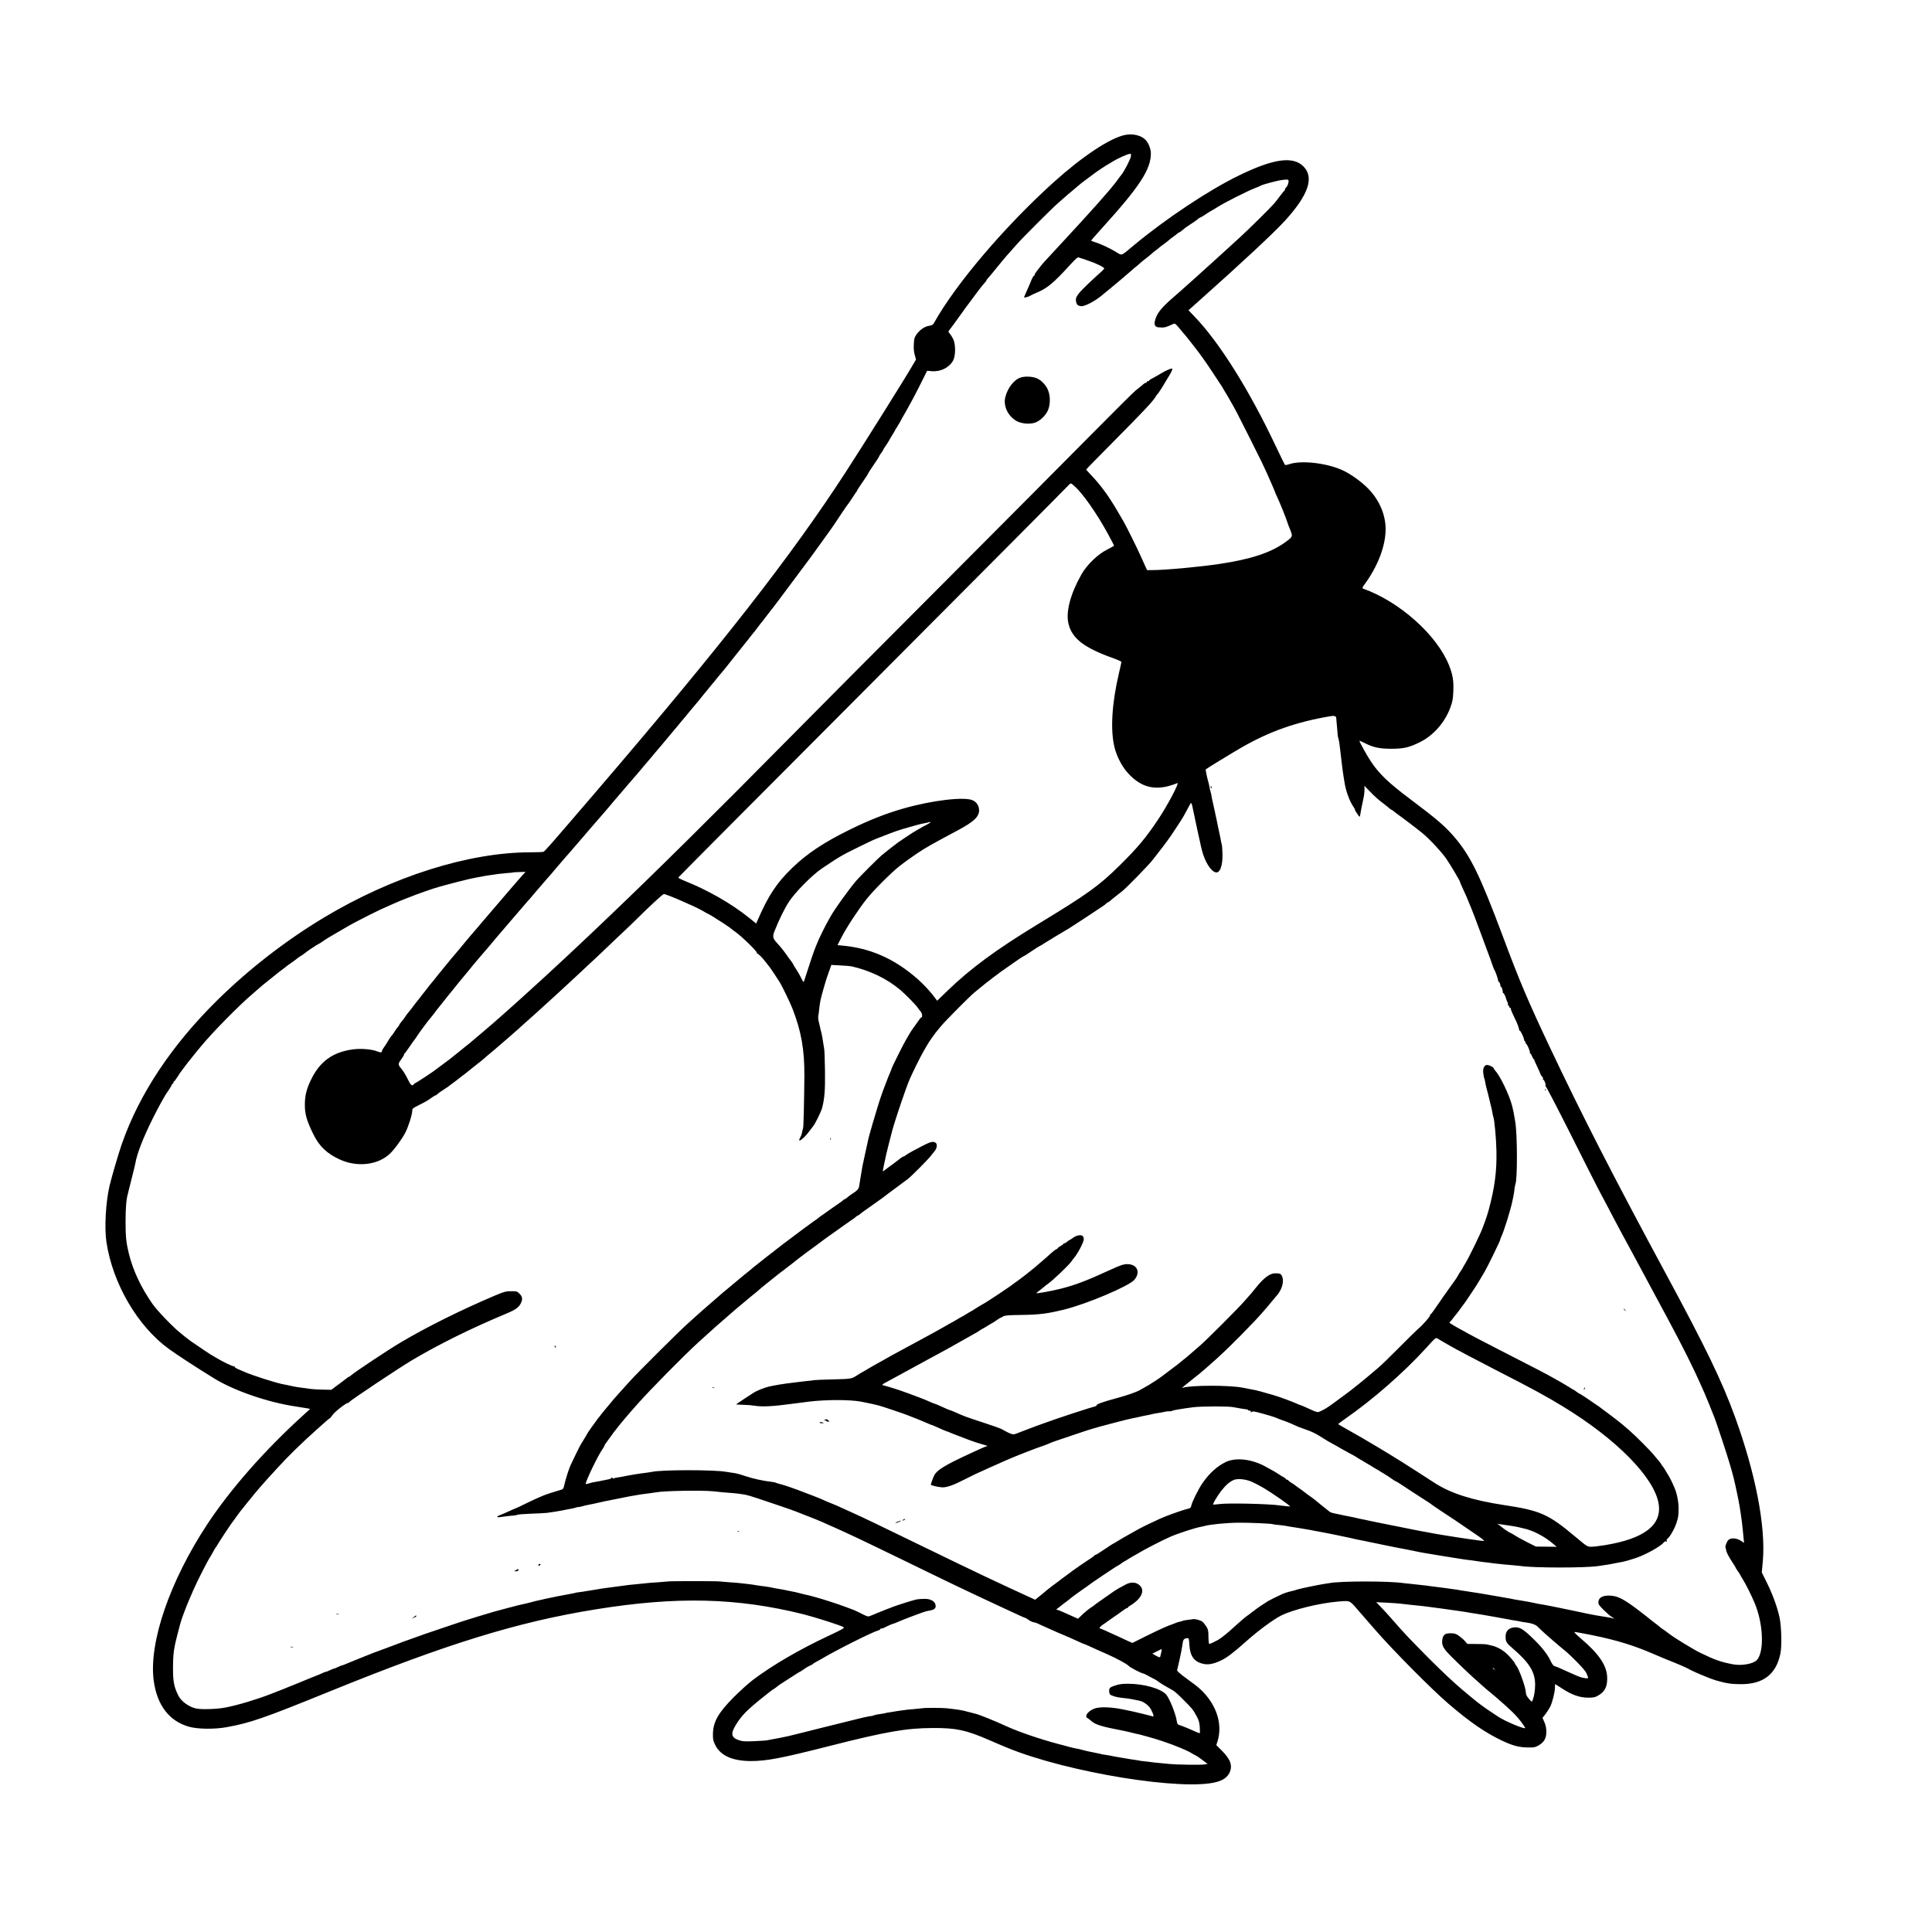 <?xml version="1.0" standalone="no"?>
<!DOCTYPE svg PUBLIC "-//W3C//DTD SVG 20010904//EN"
 "http://www.w3.org/TR/2001/REC-SVG-20010904/DTD/svg10.dtd">
<svg version="1.0" xmlns="http://www.w3.org/2000/svg"
 width="2362pt" height="2362pt" viewBox="0 0 2362 2362"
 preserveAspectRatio="xMidYMid meet">
<g transform="translate(0,2362) scale(0.1,-0.1)"
fill="#000000" stroke="none">
<path d="M13753 21970 c-184 -39 -518 -260 -868 -575 -598 -539 -1202 -1248
-1466 -1723 -13 -23 -25 -30 -59 -35 -54 -7 -115 -49 -155 -106 -26 -37 -30
-53 -33 -121 -3 -51 1 -97 12 -131 l15 -54 -47 -80 c-98 -169 -596 -962 -805
-1285 -672 -1037 -1524 -2127 -3061 -3920 -573 -668 -625 -727 -642 -734 -9
-3 -80 -6 -158 -6 -756 0 -1688 -295 -2526 -798 -468 -282 -910 -624 -1299
-1006 -562 -553 -959 -1151 -1172 -1763 -39 -111 -125 -406 -150 -511 -46
-198 -64 -513 -38 -685 76 -509 380 -1030 764 -1309 113 -81 332 -224 555
-361 244 -150 657 -292 995 -342 61 -9 125 -20 143 -23 l34 -7 -99 -90 c-464
-422 -880 -897 -1159 -1320 -459 -697 -716 -1447 -655 -1910 40 -302 190 -498
434 -566 104 -29 311 -32 457 -5 289 52 457 110 1270 441 1428 580 2288 846
3245 1000 992 160 1726 142 2540 -61 149 -38 465 -139 490 -158 12 -9 -23 -29
-177 -101 -364 -170 -696 -364 -933 -543 -55 -42 -161 -137 -235 -212 -189
-190 -252 -301 -254 -450 -1 -63 3 -84 27 -132 64 -131 210 -197 436 -198 193
0 373 34 966 185 689 175 935 218 1260 219 286 1 403 -24 685 -146 63 -28 167
-72 231 -98 734 -301 2158 -531 2559 -414 75 21 125 58 150 108 42 87 16 164
-90 271 l-70 70 16 50 c52 174 9 366 -119 532 -58 76 -118 130 -238 215 -52
37 -104 78 -117 91 l-22 23 30 130 c16 71 32 155 36 186 7 62 15 74 54 80 25
3 25 2 31 -82 8 -137 58 -206 167 -231 62 -15 128 -3 218 40 75 36 149 92 294
221 157 141 348 282 445 330 148 73 463 150 694 170 145 12 140 14 224 -82 30
-35 135 -155 233 -268 212 -244 691 -727 892 -899 264 -226 450 -354 654 -451
131 -62 211 -83 318 -84 75 -1 90 2 132 26 67 40 93 87 93 168 -1 45 -8 81
-24 116 l-23 52 37 47 c20 27 45 66 56 87 27 53 59 181 59 235 0 23 1 43 3 43
2 0 40 -24 86 -54 116 -76 214 -111 316 -111 69 0 86 4 127 28 83 48 113 116
106 233 -9 141 -105 279 -324 465 -47 40 -82 75 -76 77 6 2 102 -16 214 -38
312 -64 518 -128 768 -237 69 -30 180 -76 247 -102 66 -27 137 -58 157 -69 65
-38 259 -120 346 -146 121 -36 190 -46 305 -46 272 0 428 120 481 371 20 92
14 336 -11 449 -27 123 -83 277 -151 415 l-65 131 13 142 c36 423 -90 1071
-342 1764 -159 435 -354 839 -845 1748 -628 1163 -1031 1949 -1414 2760 -273
578 -371 808 -582 1374 -272 725 -387 962 -574 1186 -122 145 -223 232 -555
481 -264 198 -377 306 -479 458 -52 79 -141 239 -141 255 0 2 30 -11 68 -30
102 -52 178 -68 322 -68 149 0 216 15 346 79 167 82 307 240 375 424 27 73 33
103 37 204 5 129 -8 203 -55 319 -149 368 -604 773 -1046 931 -16 6 -14 13 20
59 161 222 253 466 253 670 0 171 -74 348 -203 484 -86 91 -227 193 -332 239
-198 87 -503 120 -647 69 -23 -8 -45 -11 -49 -7 -4 5 -55 109 -114 233 -324
686 -688 1265 -992 1581 l-73 76 122 109 c538 479 921 837 1056 984 289 317
362 531 227 666 -129 128 -366 95 -790 -112 -365 -177 -891 -527 -1280 -850
-170 -142 -141 -131 -228 -80 -81 48 -188 97 -254 117 -24 7 -43 15 -43 18 0
3 62 74 136 156 456 503 595 715 594 910 0 54 -28 126 -63 163 -52 57 -158 82
-254 62z m73 -262 c-6 -37 -81 -182 -117 -226 -13 -16 -31 -39 -39 -52 -8 -12
-22 -30 -30 -40 -8 -10 -27 -33 -42 -52 -15 -19 -37 -46 -50 -60 -13 -14 -44
-50 -69 -79 -26 -30 -57 -66 -70 -80 -13 -14 -55 -61 -94 -104 -38 -43 -81
-90 -95 -105 -14 -15 -65 -71 -115 -125 -49 -54 -103 -113 -120 -130 -26 -27
-159 -171 -227 -246 -13 -14 -32 -38 -43 -53 -11 -15 -30 -40 -42 -54 -13 -15
-23 -33 -23 -39 0 -7 -4 -13 -8 -13 -5 0 -17 -19 -27 -42 -33 -79 -43 -103
-69 -160 -14 -31 -26 -59 -26 -63 0 -8 52 5 76 20 12 8 50 26 85 40 123 52
200 116 397 332 81 88 97 101 115 94 12 -5 60 -21 107 -36 92 -30 200 -82 200
-97 0 -5 -17 -23 -37 -41 -21 -18 -71 -63 -112 -102 -181 -170 -207 -204 -195
-265 8 -36 20 -47 60 -53 41 -6 163 56 252 129 12 11 36 30 53 44 17 14 39 32
49 40 10 8 37 31 60 50 24 19 53 44 66 55 12 11 44 38 70 60 26 22 58 49 70
60 12 12 41 36 65 55 23 19 49 42 58 50 9 8 33 28 54 43 21 16 48 39 62 51 13
13 36 31 51 42 15 10 37 28 49 39 13 11 33 27 46 35 22 15 73 55 95 75 6 5 22
17 34 25 12 8 31 23 42 33 12 9 24 17 27 17 3 0 20 11 36 25 17 13 35 28 40
33 6 5 36 25 69 46 32 20 67 46 79 56 11 11 25 20 30 20 4 0 29 15 55 32 26
18 62 41 81 51 19 10 52 30 75 45 84 54 363 195 461 233 33 13 65 26 70 30 8
6 77 27 110 35 6 1 30 7 55 14 79 21 153 30 169 21 14 -9 -4 -74 -24 -91 -8
-7 -15 -18 -15 -25 0 -8 -3 -15 -7 -17 -5 -1 -28 -30 -53 -63 -24 -33 -56 -73
-70 -90 -43 -51 -300 -305 -409 -405 -57 -52 -116 -106 -131 -120 -15 -14 -64
-59 -110 -100 -46 -41 -96 -86 -110 -100 -15 -14 -62 -56 -105 -95 -43 -38
-90 -81 -104 -94 -25 -22 -138 -124 -186 -166 -12 -11 -51 -45 -86 -75 -152
-132 -204 -201 -222 -297 -7 -35 11 -62 41 -64 9 0 31 -2 47 -3 30 -2 60 7
125 37 39 18 30 24 120 -84 19 -23 42 -49 50 -59 8 -10 26 -32 40 -50 14 -18
32 -41 40 -51 8 -9 24 -30 35 -45 11 -15 31 -42 45 -59 14 -18 32 -43 40 -55
8 -12 22 -32 31 -44 9 -11 53 -77 99 -146 45 -69 90 -136 99 -150 10 -14 20
-32 24 -40 4 -8 16 -28 27 -45 10 -16 25 -41 33 -55 7 -14 24 -43 37 -65 46
-78 85 -153 229 -440 131 -260 173 -347 232 -480 9 -22 29 -66 43 -98 14 -32
26 -60 26 -62 0 -4 16 -41 65 -150 22 -49 76 -186 92 -235 8 -25 21 -58 28
-75 7 -16 18 -45 24 -64 13 -41 5 -53 -84 -116 -174 -124 -421 -204 -799 -260
-249 -37 -664 -75 -822 -75 l-60 0 -29 63 c-15 34 -39 87 -53 117 -48 108
-172 356 -206 415 -20 33 -54 92 -76 130 -109 187 -208 320 -327 444 -29 30
-53 57 -53 61 0 3 150 157 333 341 378 381 488 498 521 558 5 9 12 18 16 21 8
5 67 96 98 151 11 19 36 61 56 93 20 33 32 64 28 68 -9 9 -68 -16 -137 -57
-52 -31 -95 -55 -122 -69 -13 -6 -23 -14 -23 -18 0 -5 -7 -8 -15 -8 -8 0 -15
-4 -15 -10 0 -5 -5 -10 -10 -10 -6 0 -16 -5 -23 -10 -7 -6 -22 -18 -33 -28
-12 -9 -44 -35 -70 -56 -27 -22 -247 -240 -489 -485 -242 -245 -1095 -1103
-1896 -1906 -801 -803 -1652 -1658 -1890 -1900 -851 -862 -1623 -1626 -2174
-2150 -98 -93 -195 -186 -215 -205 -20 -19 -94 -89 -165 -155 -71 -66 -143
-133 -160 -150 -17 -16 -78 -73 -135 -125 -57 -52 -115 -106 -130 -120 -15
-14 -64 -59 -110 -100 -46 -41 -95 -86 -110 -100 -14 -14 -60 -54 -100 -90
-40 -36 -85 -76 -99 -89 -14 -12 -53 -46 -85 -75 -32 -28 -70 -61 -84 -74 -14
-12 -46 -40 -71 -61 -25 -22 -57 -49 -71 -61 -14 -12 -45 -38 -69 -58 -24 -21
-53 -45 -65 -55 -11 -10 -36 -31 -55 -45 -38 -30 -155 -125 -186 -150 -11 -10
-63 -48 -115 -87 -52 -38 -99 -73 -105 -78 -31 -24 -219 -147 -225 -147 -4 0
-13 -7 -20 -15 -23 -28 -38 -15 -78 68 -22 45 -57 101 -78 125 -41 48 -40 56
13 128 13 17 23 36 23 42 0 6 3 12 8 14 4 2 30 37 57 78 28 41 56 81 63 88 6
8 17 23 24 35 11 22 156 218 168 227 3 3 19 23 36 45 35 47 30 41 141 180 48
61 92 115 98 121 5 6 21 26 35 44 14 18 32 41 42 52 9 10 31 37 48 58 17 21
39 48 48 58 10 11 29 35 44 53 14 19 36 45 48 59 12 14 38 45 58 69 21 24 42
49 47 55 26 29 84 96 117 137 20 24 46 55 58 69 12 14 39 45 60 70 21 25 48
56 60 70 12 14 39 45 60 70 21 25 48 56 60 70 12 14 39 46 61 71 21 25 49 57
61 71 13 13 43 48 68 78 25 29 53 62 63 74 10 11 36 42 58 67 21 25 49 57 61
71 13 13 43 48 68 78 25 29 53 62 63 74 10 11 37 43 60 70 23 28 52 61 65 74
12 14 40 46 61 71 51 60 76 88 114 132 18 20 50 57 72 84 22 26 49 58 60 70
11 13 33 38 49 56 16 19 43 50 60 69 17 20 50 58 73 85 23 28 51 61 63 75 12
14 39 45 60 70 21 25 48 56 60 70 12 14 40 47 63 74 23 27 47 54 52 60 22 24
82 95 117 137 20 24 44 54 55 65 15 18 45 53 113 134 8 10 31 37 52 61 20 24
45 54 56 67 11 13 35 41 52 62 17 21 40 48 50 60 10 12 33 40 52 62 18 23 42
52 53 64 11 12 32 37 47 55 14 19 35 44 46 57 11 13 35 41 52 62 17 21 41 49
52 62 11 13 32 38 46 57 15 18 35 43 45 55 10 11 31 36 45 55 15 18 35 43 45
55 10 11 31 36 45 55 15 19 32 39 37 45 25 28 72 85 95 115 14 19 32 41 40 51
8 10 26 32 40 50 14 18 32 40 40 50 8 10 26 32 40 50 14 18 32 40 40 50 8 10
26 32 40 50 14 19 40 52 58 74 43 52 51 63 87 111 16 22 34 45 40 51 5 6 19
23 30 38 11 16 25 33 30 40 6 6 23 29 39 51 17 22 33 42 36 45 3 3 96 126 205
273 110 148 218 293 240 322 22 29 47 63 55 75 8 12 26 37 40 56 14 18 35 48
48 66 24 34 82 114 117 163 24 33 49 70 139 206 38 57 72 106 76 109 3 3 25
34 48 70 23 36 46 70 52 77 5 7 10 15 10 19 0 3 29 48 65 99 36 52 65 96 65
100 0 3 19 34 42 68 23 34 54 81 70 104 15 23 28 44 28 48 0 3 11 21 25 39 14
18 25 36 25 40 0 4 11 22 24 39 13 18 32 48 43 67 10 19 30 53 44 75 14 22 29
47 32 55 4 8 16 29 27 45 11 17 27 44 36 60 8 17 28 53 44 80 17 28 38 66 48
85 11 19 40 73 66 120 25 47 74 142 108 211 l63 126 56 -5 c110 -9 215 44 262
131 32 62 32 203 -2 267 -13 25 -32 54 -42 65 -18 20 -17 21 2 45 27 35 69 92
99 135 14 20 36 51 50 69 14 19 32 44 40 56 14 20 89 121 108 145 4 6 28 37
52 70 25 33 57 74 72 90 16 17 28 33 28 37 0 4 6 13 13 20 16 17 64 74 102
122 17 21 37 46 45 55 76 92 98 118 120 141 14 15 52 58 85 96 81 92 435 446
514 514 35 30 76 66 91 80 16 14 47 41 71 60 23 19 52 44 65 55 44 39 65 55
136 107 40 29 75 55 78 58 7 8 153 105 170 113 8 4 29 16 45 27 65 41 187 97
218 99 15 1 17 -5 13 -31z m-686 -4035 c101 -90 273 -337 404 -578 42 -77 76
-142 76 -146 0 -3 -39 -25 -86 -49 -112 -55 -247 -186 -313 -303 -137 -243
-194 -463 -157 -607 46 -180 194 -292 554 -420 50 -18 92 -37 92 -43 0 -5 -13
-66 -30 -136 -87 -372 -107 -694 -54 -909 26 -109 93 -238 166 -316 169 -185
351 -222 602 -120 30 12 -123 -278 -236 -446 -146 -219 -252 -346 -465 -556
-258 -255 -392 -351 -998 -719 -516 -314 -829 -544 -1114 -820 l-124 -120 -21
29 c-53 74 -144 172 -220 239 -289 252 -584 380 -944 409 l-33 3 51 100 c60
117 209 344 306 465 87 109 295 317 404 404 47 37 141 105 210 151 115 77 175
110 500 284 195 104 260 165 260 245 0 53 -28 98 -76 121 -100 48 -498 1 -851
-100 -221 -64 -419 -142 -658 -260 -313 -154 -519 -291 -699 -465 -191 -184
-294 -340 -427 -648 l-14 -33 -88 71 c-217 174 -502 337 -785 450 -45 18 -81
37 -80 41 2 5 1065 1074 2364 2376 1298 1302 2375 2385 2393 2406 18 20 37 37
42 37 5 0 27 -16 49 -37z m3196 -2828 c4 -37 15 -170 18 -205 1 -20 5 -40 8
-45 3 -6 9 -35 13 -65 3 -30 8 -66 10 -80 2 -14 7 -52 10 -85 3 -33 8 -71 10
-85 2 -14 7 -49 10 -79 4 -30 9 -63 11 -75 2 -11 6 -38 10 -61 16 -113 64
-244 116 -317 11 -16 17 -28 13 -28 -3 0 9 -21 27 -47 31 -45 33 -46 36 -23 3
23 27 147 38 195 11 45 16 92 16 129 l-1 39 62 -64 c67 -70 110 -108 172 -154
22 -16 51 -40 65 -52 14 -13 28 -23 31 -23 3 0 15 -8 27 -17 11 -10 30 -25 42
-33 64 -45 243 -181 309 -235 88 -72 241 -237 297 -320 58 -87 164 -266 164
-278 0 -6 13 -35 80 -182 16 -35 102 -249 110 -275 5 -14 18 -50 30 -80 12
-30 25 -66 30 -80 5 -14 20 -56 35 -95 14 -38 30 -81 35 -95 5 -14 18 -50 30
-80 12 -30 31 -84 43 -120 12 -36 25 -67 28 -70 9 -8 49 -123 44 -128 -3 -3 2
-10 10 -16 8 -6 16 -23 17 -38 1 -15 5 -25 9 -22 7 4 25 -54 21 -68 -1 -5 1
-8 6 -8 7 0 32 -50 36 -73 1 -6 8 -22 14 -35 7 -12 10 -27 7 -32 -3 -6 -1 -10
4 -10 6 0 11 -7 11 -15 0 -8 5 -15 10 -15 6 0 10 -5 10 -11 0 -13 22 -64 54
-129 26 -50 51 -121 48 -132 -1 -5 2 -8 8 -8 10 0 51 -85 53 -112 1 -10 5 -18
9 -18 4 0 8 -6 8 -14 0 -8 4 -16 9 -18 12 -5 52 -99 45 -109 -3 -5 -1 -9 5 -9
5 0 15 -16 22 -35 7 -19 17 -35 21 -35 4 0 7 -3 6 -7 -1 -5 15 -42 35 -83 20
-41 37 -81 39 -89 2 -8 11 -23 21 -33 10 -10 15 -23 12 -28 -4 -6 -3 -10 2
-10 13 0 35 -58 27 -72 -4 -7 -4 -10 1 -6 4 4 141 -259 305 -585 163 -326 317
-630 342 -677 25 -47 69 -130 98 -185 29 -55 74 -140 100 -190 26 -49 64 -121
85 -160 21 -38 50 -92 65 -120 15 -27 44 -81 65 -120 21 -38 53 -97 70 -130
18 -33 49 -91 70 -130 21 -38 52 -97 70 -130 17 -33 47 -89 67 -125 19 -36 54
-101 78 -145 23 -44 58 -109 78 -145 185 -344 317 -609 410 -820 11 -25 30
-67 42 -95 22 -50 85 -204 122 -300 27 -70 151 -445 177 -535 12 -41 26 -88
31 -105 14 -46 39 -149 50 -202 5 -27 19 -91 30 -143 11 -52 24 -131 30 -175
6 -44 13 -91 15 -105 2 -14 6 -50 9 -80 3 -30 8 -84 12 -119 l6 -64 -29 20
c-56 40 -133 47 -164 14 -18 -19 -41 -80 -34 -90 2 -4 7 -23 10 -41 3 -18 30
-71 60 -117 30 -46 55 -86 55 -90 0 -3 10 -20 23 -37 13 -17 27 -38 30 -46 4
-8 18 -33 32 -55 42 -69 101 -186 145 -289 108 -254 122 -599 29 -701 -42 -47
-188 -73 -294 -52 -147 28 -226 56 -395 139 -97 48 -315 181 -385 235 -43 33
-47 36 -76 55 -14 9 -32 23 -40 30 -8 8 -32 27 -54 43 -47 36 -68 52 -109 86
-17 14 -68 53 -113 87 -173 130 -245 165 -345 165 -77 0 -122 -26 -126 -74 -3
-32 4 -42 65 -103 37 -37 80 -74 95 -82 15 -8 28 -17 28 -20 0 -3 -3 -3 -7 -1
-8 5 -60 15 -116 23 -41 6 -138 22 -167 29 -33 7 -55 12 -115 24 -27 6 -61 13
-75 16 -147 31 -358 74 -400 80 -25 3 -72 12 -105 20 -33 7 -78 16 -100 19
-69 11 -99 16 -125 21 -59 12 -78 16 -135 25 -33 6 -71 12 -85 15 -80 15 -323
55 -365 60 -27 4 -57 8 -65 10 -8 2 -37 7 -65 11 -27 3 -57 7 -65 9 -8 1 -40
6 -70 10 -30 3 -66 8 -80 10 -78 12 -251 32 -340 41 -36 3 -75 7 -88 9 -169
27 -777 27 -912 0 -13 -2 -42 -7 -65 -10 -59 -9 -274 -53 -315 -65 -47 -15
-58 -18 -110 -30 -24 -6 -60 -18 -80 -27 -66 -30 -155 -74 -175 -86 -50 -31
-141 -92 -151 -101 -6 -6 -22 -18 -34 -26 -12 -8 -28 -20 -34 -26 -6 -6 -18
-15 -27 -20 -19 -10 -118 -95 -165 -139 -65 -62 -157 -137 -199 -162 -35 -20
-100 -51 -110 -52 -6 -1 -10 35 -11 87 0 75 -4 92 -26 127 -14 22 -34 47 -44
56 -24 19 -84 37 -116 34 -65 -7 -122 -17 -130 -21 -5 -3 -19 -7 -33 -10 -13
-2 -37 -9 -52 -16 -16 -6 -30 -12 -33 -13 -74 -25 -151 -60 -334 -150 l-162
-81 -50 22 c-27 13 -78 36 -114 53 -183 84 -221 101 -230 101 -17 0 0 25 28
44 15 9 45 30 67 47 22 16 58 41 80 56 22 14 63 43 91 64 28 22 56 39 62 39 7
0 12 4 12 8 0 5 17 18 39 30 21 12 57 40 80 63 68 69 74 140 15 185 -44 34
-104 34 -164 1 -25 -13 -63 -34 -85 -46 -22 -12 -73 -45 -112 -74 -40 -29 -96
-68 -124 -87 -28 -19 -56 -40 -62 -46 -7 -6 -19 -15 -28 -20 -28 -16 -91 -67
-131 -107 l-38 -37 -48 21 c-65 29 -120 53 -164 73 -20 9 -42 16 -49 16 -8 0
-2 8 11 17 14 9 27 19 30 22 3 4 23 19 45 36 45 33 49 36 90 70 17 14 64 48
105 77 41 28 79 55 85 60 34 29 375 258 383 258 3 0 19 10 36 23 17 13 38 27
46 30 8 4 29 16 45 27 17 11 39 24 50 30 11 6 36 20 55 31 86 53 294 160 401
208 97 43 312 113 382 125 15 3 35 7 45 10 64 19 273 39 417 40 139 1 401 -11
414 -18 3 -2 38 -7 76 -10 39 -4 77 -9 85 -11 8 -2 31 -6 50 -9 53 -8 222 -35
250 -41 14 -2 36 -7 50 -10 14 -2 39 -7 55 -10 34 -6 69 -13 105 -20 14 -3 36
-7 50 -10 14 -3 36 -7 50 -10 14 -3 57 -12 95 -20 75 -15 85 -18 155 -34 25
-5 59 -12 75 -15 17 -3 39 -8 50 -10 11 -3 67 -15 125 -26 58 -12 114 -23 125
-26 20 -4 50 -10 95 -19 14 -3 36 -7 50 -10 14 -3 41 -8 60 -11 19 -3 73 -14
120 -24 47 -10 99 -21 115 -23 17 -3 113 -19 215 -36 102 -17 203 -33 225 -36
22 -4 51 -8 65 -10 14 -3 50 -7 80 -10 30 -4 62 -8 70 -10 8 -2 42 -7 75 -11
33 -3 68 -8 77 -9 9 -2 48 -7 85 -11 37 -3 79 -8 93 -10 14 -1 61 -6 105 -9
44 -4 90 -8 103 -10 154 -25 801 -25 952 -1 14 2 47 7 73 11 27 4 59 8 70 11
12 2 47 9 77 15 30 5 66 12 80 15 14 3 39 9 55 14 17 5 55 17 85 26 118 35
320 145 361 197 10 12 21 17 29 12 10 -6 12 -4 7 8 -3 9 0 20 7 24 30 19 92
127 115 204 20 63 22 82 23 169 0 79 -21 186 -52 255 -28 66 -62 134 -80 160
-10 17 -27 43 -36 60 -9 16 -23 35 -30 43 -8 7 -14 16 -14 20 0 4 -13 21 -28
39 -15 17 -43 51 -62 74 -45 56 -229 240 -300 301 -30 26 -68 59 -85 73 -27
24 -226 176 -281 215 -95 67 -235 160 -240 160 -4 0 -22 11 -40 25 -18 14 -35
25 -38 25 -3 0 -24 13 -48 29 -24 15 -63 39 -88 53 -25 14 -63 35 -85 48 -108
62 -225 122 -680 355 -270 138 -369 191 -435 229 -25 14 -56 31 -70 38 -19 10
-79 45 -109 65 -2 1 3 8 10 16 8 7 23 26 34 41 11 15 30 40 43 54 12 15 35 45
50 67 15 22 30 42 33 45 3 3 17 21 30 41 13 20 47 70 74 110 54 81 58 87 107
169 17 30 40 69 50 85 30 49 188 373 188 385 0 6 4 18 9 28 36 70 126 361 145
467 3 17 8 41 11 55 3 14 8 48 11 75 4 28 8 52 10 56 26 45 26 600 -1 764 -18
110 -24 140 -39 198 -36 136 -145 362 -208 431 -10 11 -18 23 -18 28 0 11 -56
38 -79 38 -35 0 -54 -42 -47 -101 4 -28 8 -55 11 -59 4 -6 7 -21 20 -87 3 -16
11 -46 17 -68 6 -22 11 -44 13 -50 7 -33 18 -77 30 -125 8 -30 17 -73 21 -95
3 -22 8 -43 10 -47 13 -21 36 -265 39 -418 5 -248 -20 -444 -94 -720 -11 -41
-30 -100 -41 -130 -12 -30 -25 -67 -30 -81 -17 -57 -170 -371 -215 -444 -14
-22 -28 -47 -32 -55 -3 -8 -16 -28 -28 -45 -11 -16 -27 -41 -33 -55 -7 -14
-36 -57 -65 -96 -29 -39 -59 -82 -67 -94 -8 -12 -25 -36 -38 -53 -13 -18 -53
-76 -89 -129 -36 -54 -69 -98 -75 -98 -5 0 -7 -4 -4 -9 7 -10 -89 -120 -146
-167 -21 -18 -125 -120 -231 -227 -105 -106 -219 -217 -252 -245 -33 -28 -70
-60 -83 -70 -13 -11 -41 -35 -62 -52 -21 -17 -48 -39 -58 -48 -11 -10 -34 -28
-52 -42 -18 -14 -38 -30 -44 -35 -13 -13 -200 -152 -278 -208 -58 -41 -86 -58
-136 -81 -35 -17 -37 -16 -170 45 -35 16 -66 29 -69 29 -3 0 -19 6 -36 14 -82
36 -220 87 -302 111 -161 46 -190 54 -215 59 -28 5 -121 23 -160 31 -157 31
-624 31 -730 -1 -12 -3 -12 -2 1 8 56 45 94 75 109 88 9 8 32 26 50 40 18 14
42 33 54 43 11 10 36 32 55 47 195 168 354 321 606 585 65 68 157 173 215 245
19 24 40 48 45 54 79 82 111 194 75 261 -12 23 -22 27 -75 28 -68 2 -144 -54
-244 -180 -18 -23 -43 -53 -54 -66 -12 -13 -49 -55 -82 -93 -76 -88 -459 -471
-545 -546 -101 -88 -112 -97 -160 -138 -77 -64 -152 -123 -230 -180 -41 -30
-77 -57 -80 -60 -3 -3 -36 -27 -75 -52 -65 -43 -87 -56 -190 -113 -49 -27
-158 -65 -285 -99 -164 -44 -256 -77 -244 -89 4 -3 -7 -9 -22 -13 -59 -13
-472 -149 -609 -200 -38 -14 -81 -29 -95 -34 -14 -5 -50 -18 -80 -30 -30 -11
-77 -29 -105 -40 -27 -10 -64 -24 -81 -31 -31 -12 -58 -3 -174 62 -8 5 -96 36
-195 69 -250 82 -255 84 -377 139 -26 11 -51 21 -54 21 -3 0 -20 6 -37 14 -99
45 -148 66 -153 66 -3 0 -22 7 -42 16 -76 34 -99 43 -157 64 -33 12 -89 33
-125 47 -89 33 -164 58 -235 78 -33 9 -66 19 -74 21 -9 3 3 14 30 28 24 13 65
35 92 50 56 31 120 66 202 110 69 38 140 77 240 131 39 21 93 50 120 65 28 15
75 40 105 57 60 33 96 54 238 134 20 12 62 35 92 52 30 16 62 35 70 42 8 7 22
15 30 19 8 3 29 15 45 26 17 11 39 24 50 30 33 18 59 34 92 58 17 12 34 22 37
22 4 0 17 7 31 16 19 12 63 16 232 18 214 3 312 16 518 67 277 69 784 284 852
361 81 93 36 193 -85 193 -49 -1 -79 -11 -213 -72 -282 -130 -422 -183 -599
-228 -136 -34 -319 -66 -299 -52 27 20 91 72 103 82 6 6 20 17 32 25 66 46
253 224 289 274 11 16 25 33 30 40 47 51 125 199 125 236 0 15 -7 33 -15 40
-22 18 -78 6 -118 -24 -19 -14 -37 -26 -41 -26 -4 0 -16 -9 -28 -20 -12 -11
-28 -20 -35 -20 -7 0 -13 -3 -13 -8 0 -4 -16 -16 -35 -26 -19 -11 -35 -23 -35
-27 0 -4 -8 -10 -17 -13 -10 -3 -39 -25 -64 -48 -25 -24 -70 -63 -99 -88 -29
-25 -63 -54 -76 -65 -12 -12 -37 -32 -54 -45 -18 -14 -41 -32 -51 -41 -10 -8
-30 -24 -44 -35 -15 -10 -35 -26 -45 -34 -10 -8 -28 -22 -40 -30 -13 -8 -35
-24 -49 -35 -31 -24 -35 -27 -182 -126 -140 -93 -165 -108 -209 -132 -19 -11
-53 -31 -75 -46 -22 -15 -47 -30 -55 -34 -8 -4 -33 -18 -55 -32 -22 -14 -49
-30 -60 -35 -11 -6 -38 -21 -60 -35 -22 -13 -53 -31 -70 -39 -16 -9 -48 -27
-70 -40 -52 -30 -127 -72 -190 -106 -27 -15 -75 -40 -105 -57 -80 -43 -186
-101 -255 -138 -33 -18 -81 -44 -107 -58 -27 -15 -67 -38 -90 -51 -24 -13 -61
-34 -83 -46 -22 -13 -51 -30 -65 -37 -14 -8 -43 -25 -65 -38 -22 -13 -49 -29
-60 -35 -11 -5 -33 -19 -50 -30 -75 -49 -74 -48 -296 -54 -118 -3 -223 -7
-234 -9 -11 -3 -51 -8 -90 -11 -38 -4 -81 -9 -95 -11 -14 -2 -50 -7 -80 -10
-91 -10 -208 -29 -285 -46 -62 -14 -153 -51 -199 -81 -11 -7 -62 -41 -115 -75
-53 -35 -94 -63 -91 -64 3 -1 43 -2 90 -4 47 -1 108 -6 135 -11 85 -15 223 -9
440 21 32 5 178 23 235 30 202 24 492 24 625 -1 47 -9 163 -33 180 -38 6 -2
24 -6 40 -10 38 -10 274 -89 340 -114 99 -38 211 -83 252 -102 24 -11 46 -20
49 -20 3 0 20 -6 37 -14 99 -45 148 -66 153 -66 3 0 20 -6 37 -14 30 -13 60
-24 235 -91 40 -16 110 -39 155 -51 45 -12 76 -23 68 -23 -8 -1 -39 -13 -70
-27 -31 -14 -92 -42 -136 -62 -306 -141 -409 -203 -443 -268 -12 -22 -42 -105
-42 -116 0 -8 96 -31 140 -32 54 -2 141 28 263 92 104 53 164 82 322 152 33
14 76 34 95 42 19 9 58 26 85 38 28 12 59 25 70 30 96 41 306 123 390 151 33
11 68 25 79 30 10 6 48 21 85 33 374 127 380 130 546 177 90 25 342 90 375 96
14 2 45 9 70 14 62 15 80 18 115 25 17 2 46 9 65 14 19 5 55 12 80 15 25 3 59
10 75 14 17 4 45 8 63 7 17 -1 32 2 32 5 0 6 101 24 255 44 97 13 438 14 495
1 33 -7 152 -27 168 -28 6 -1 12 -5 12 -9 0 -4 8 -6 18 -5 10 0 16 -5 14 -13
-2 -11 0 -12 10 -3 10 8 28 7 68 -3 105 -27 205 -57 235 -70 17 -8 52 -22 80
-31 27 -9 74 -27 105 -41 30 -13 69 -30 85 -38 17 -7 66 -25 110 -40 44 -15
112 -47 150 -73 39 -25 84 -53 100 -62 77 -42 151 -83 160 -90 6 -4 51 -29
100 -55 50 -26 97 -53 105 -60 8 -6 22 -15 30 -19 8 -3 29 -15 45 -26 17 -11
39 -24 50 -30 11 -6 34 -19 50 -30 17 -11 39 -24 50 -30 11 -6 34 -19 50 -30
17 -11 43 -27 59 -36 15 -8 50 -31 76 -50 26 -19 50 -34 54 -34 4 0 33 -17 64
-38 70 -47 203 -134 296 -193 38 -24 74 -48 80 -54 6 -6 70 -49 141 -96 157
-103 155 -102 279 -187 54 -37 115 -78 135 -92 60 -41 94 -70 82 -70 -26 0
-308 41 -483 70 -124 20 -148 25 -198 35 -14 2 -38 7 -55 10 -16 3 -39 7 -50
9 -11 2 -126 25 -255 51 -129 25 -244 48 -255 51 -30 6 -55 12 -110 23 -27 6
-61 13 -75 16 -14 3 -34 7 -45 9 -11 2 -40 9 -65 15 -25 5 -61 13 -80 16 -19
4 -39 8 -45 9 -5 1 -37 8 -70 15 -84 17 -90 19 -112 39 -11 9 -35 28 -53 42
-18 14 -41 32 -50 40 -62 52 -105 86 -119 94 -9 5 -37 26 -62 45 -25 20 -56
43 -69 51 -13 8 -35 24 -49 36 -14 11 -41 29 -58 39 -18 11 -33 23 -33 27 0 4
-7 8 -15 8 -8 0 -15 4 -15 8 0 5 -12 15 -27 22 -16 8 -41 24 -58 35 -26 19
-96 59 -175 101 -167 88 -355 107 -476 49 -104 -51 -196 -134 -280 -253 -51
-73 -130 -231 -140 -280 -5 -25 -13 -32 -38 -37 -39 -8 -180 -56 -266 -90 -77
-31 -76 -30 -210 -94 -95 -45 -143 -71 -265 -141 -22 -13 -51 -30 -65 -37 -14
-8 -38 -23 -55 -33 -16 -11 -37 -23 -45 -27 -16 -7 -53 -31 -157 -101 -34 -23
-66 -42 -72 -42 -5 0 -11 -4 -13 -9 -2 -5 -43 -35 -93 -66 -49 -32 -92 -61
-95 -64 -3 -4 -18 -15 -35 -25 -16 -11 -34 -23 -40 -28 -20 -16 -83 -63 -105
-78 -12 -8 -28 -20 -34 -25 -6 -6 -21 -17 -32 -25 -34 -24 -138 -103 -150
-114 -7 -6 -20 -18 -30 -26 -11 -8 -39 -32 -64 -52 l-45 -36 -50 23 c-53 25
-174 80 -265 122 -52 24 -90 42 -307 144 -140 66 -478 229 -858 414 -411 200
-622 302 -750 359 -33 15 -73 34 -90 41 -63 30 -167 75 -171 75 -2 0 -26 10
-52 21 -82 37 -105 47 -177 74 -38 15 -86 33 -105 40 -105 41 -231 85 -275 96
-27 6 -57 16 -67 20 -9 5 -36 11 -60 13 -97 11 -218 37 -308 67 -102 33 -112
36 -180 45 -25 3 -54 8 -65 10 -138 26 -799 26 -905 -1 -8 -2 -37 -6 -65 -10
-105 -13 -192 -27 -305 -50 -14 -2 -41 -7 -60 -10 -19 -3 -36 -8 -39 -10 -2
-3 -11 1 -19 8 -11 8 -14 8 -9 0 5 -8 -10 -15 -48 -22 -30 -6 -80 -16 -110
-22 -30 -6 -58 -11 -62 -11 -5 0 -27 -6 -50 -13 -24 -7 -43 -11 -43 -8 0 38
151 350 208 430 12 17 22 35 22 40 0 4 19 34 43 65 23 31 49 66 57 78 8 13 20
28 25 34 6 6 22 27 36 46 15 19 35 45 45 56 11 12 35 41 55 65 21 24 48 56 60
70 13 15 51 57 84 95 147 167 570 596 745 755 181 165 264 238 370 329 30 25
64 55 77 67 13 11 41 35 63 53 21 17 48 40 60 50 12 10 40 33 62 52 46 36 107
87 124 103 6 6 28 24 48 40 21 17 46 37 56 45 9 8 32 26 50 40 18 14 38 30 44
35 6 6 29 23 51 40 39 28 52 39 78 60 7 6 30 23 52 39 22 17 42 33 45 36 5 7
243 185 280 210 12 8 39 28 59 44 20 15 52 39 71 52 19 13 51 35 70 49 19 14
51 36 70 50 19 14 51 36 70 50 19 14 53 37 75 52 22 14 46 32 53 40 7 7 17 13
21 13 4 0 16 8 27 18 10 9 32 26 48 37 16 11 41 29 57 40 15 11 55 40 90 64
35 24 68 48 73 52 18 15 163 123 186 139 12 8 30 22 40 30 10 8 28 22 40 30
12 8 33 24 48 35 39 29 253 244 282 284 14 18 35 45 47 59 29 34 34 86 11 101
-39 24 -61 16 -283 -103 -38 -21 -77 -44 -86 -52 -8 -8 -20 -14 -25 -14 -5 0
-20 -9 -34 -20 -38 -31 -135 -103 -160 -120 -12 -8 -28 -21 -36 -27 -24 -24
-25 -20 -10 52 3 11 9 43 15 70 6 28 12 60 15 71 5 23 62 249 76 299 43 154
173 537 216 632 35 80 145 300 169 338 13 22 33 56 44 75 18 34 104 154 125
176 6 6 27 31 46 55 41 51 334 347 398 401 24 20 59 49 79 65 20 15 41 33 47
38 6 6 29 23 51 40 22 16 45 34 51 40 6 5 22 17 34 25 12 8 28 20 34 25 6 6
24 19 40 30 16 11 48 34 71 50 120 85 195 135 200 135 4 0 35 19 68 42 97 65
111 74 127 81 8 4 29 16 45 27 17 11 46 29 65 40 19 11 49 29 65 40 17 11 39
24 50 30 11 6 34 19 50 30 17 11 37 23 45 27 8 3 33 18 55 33 22 15 58 38 80
52 35 21 200 131 314 207 20 13 42 30 49 38 7 7 17 13 20 13 4 0 18 10 32 23
14 12 45 38 70 57 25 19 56 44 70 55 55 43 329 325 371 381 24 32 47 61 50 64
3 3 41 52 85 110 69 91 104 142 219 320 13 19 42 71 65 115 23 44 45 84 49 88
4 4 14 -18 20 -50 15 -69 40 -188 47 -223 3 -14 10 -45 15 -70 17 -73 19 -82
30 -135 6 -27 12 -54 13 -60 2 -5 6 -23 10 -40 36 -140 107 -255 168 -270 54
-14 89 87 83 237 -2 54 -6 101 -8 105 -3 4 -8 25 -11 45 -3 21 -11 59 -17 85
-14 63 -18 82 -25 118 -3 17 -10 50 -15 75 -6 25 -13 56 -15 70 -3 14 -11 52
-19 85 -15 64 -27 122 -26 130 0 2 -5 19 -10 37 -5 18 -12 47 -14 63 -3 17 -9
44 -14 60 -17 58 -34 145 -30 149 11 11 339 211 444 271 339 194 662 308 1075
378 49 9 73 3 76 -18z m-4976 -1290 c-14 -9 -38 -22 -55 -30 -16 -8 -48 -26
-70 -40 -22 -13 -47 -28 -55 -32 -13 -6 -120 -77 -199 -131 -30 -21 -165 -127
-205 -161 -41 -34 -274 -268 -306 -306 -102 -121 -269 -354 -316 -440 -6 -11
-20 -36 -31 -55 -32 -57 -89 -171 -113 -225 -53 -124 -64 -155 -121 -330 -28
-88 -55 -169 -59 -180 -6 -17 -11 -11 -34 37 -15 32 -43 80 -62 108 -19 27
-34 53 -34 56 0 4 -12 23 -27 43 -16 20 -39 52 -53 72 -35 51 -78 105 -123
153 -50 55 -54 77 -27 145 54 137 123 276 175 356 76 116 283 326 400 405 215
145 245 163 455 266 176 86 169 83 270 122 182 71 209 81 355 122 17 5 55 16
85 24 30 9 73 18 95 22 22 3 42 8 44 10 2 2 11 4 20 4 11 -1 8 -6 -9 -15z
m-4960 -621 c-38 -42 -41 -47 -90 -103 -25 -29 -54 -63 -65 -75 -11 -12 -39
-44 -62 -72 -23 -27 -51 -60 -63 -74 -12 -14 -39 -45 -60 -70 -21 -25 -48 -56
-60 -70 -12 -14 -39 -45 -60 -70 -21 -25 -48 -56 -60 -70 -12 -14 -38 -45 -58
-69 -21 -24 -47 -55 -59 -68 -11 -13 -36 -42 -55 -65 -18 -23 -37 -46 -43 -52
-5 -6 -26 -31 -46 -56 -20 -25 -47 -57 -60 -71 -13 -14 -36 -41 -51 -60 -14
-19 -35 -44 -45 -55 -10 -12 -30 -37 -45 -55 -14 -19 -35 -44 -45 -55 -10 -12
-29 -36 -43 -54 -14 -18 -30 -38 -35 -44 -16 -17 -57 -69 -85 -106 -14 -18
-29 -38 -35 -44 -5 -6 -23 -29 -39 -51 -17 -22 -32 -42 -36 -45 -3 -3 -18 -23
-35 -45 -33 -45 -37 -50 -66 -85 -12 -14 -29 -36 -38 -50 -18 -28 -22 -34 -56
-75 -14 -16 -25 -33 -25 -37 0 -4 -6 -13 -13 -20 -8 -7 -27 -33 -42 -58 -15
-25 -34 -51 -42 -58 -7 -7 -25 -34 -40 -60 -15 -26 -37 -61 -50 -78 -13 -17
-23 -36 -23 -42 0 -20 -17 -22 -52 -8 -67 28 -198 40 -300 27 -246 -32 -405
-145 -513 -366 -58 -118 -78 -198 -78 -315 0 -111 23 -192 103 -355 71 -147
166 -238 323 -310 211 -97 460 -70 608 65 53 47 151 180 193 260 37 70 86 224
86 270 0 25 8 33 63 60 103 52 120 61 168 96 26 19 51 34 57 34 6 0 12 4 14 9
2 4 30 26 63 47 33 21 64 41 70 46 5 5 42 32 80 60 39 29 75 57 81 63 7 5 24
19 39 29 14 11 34 27 44 35 10 9 33 27 51 41 18 14 38 30 44 35 6 6 27 22 46
36 19 15 44 35 55 45 11 11 40 36 65 56 25 20 59 49 75 63 17 15 52 45 79 68
28 23 60 51 72 62 12 11 48 43 80 70 32 28 70 61 84 75 15 14 58 52 95 85 38
33 80 71 95 85 15 14 64 59 110 100 46 41 96 86 110 100 15 14 71 66 125 115
55 50 115 106 135 125 20 19 90 85 155 145 66 61 138 128 160 150 22 22 115
110 205 195 91 85 188 177 215 205 168 167 328 315 341 315 15 0 148 -52 234
-92 25 -11 81 -36 124 -55 44 -20 100 -48 126 -64 26 -16 50 -29 52 -29 7 0
91 -52 188 -115 71 -47 84 -56 113 -80 7 -6 22 -18 35 -26 81 -57 275 -246
266 -260 -3 -5 -1 -8 3 -7 10 3 64 -50 103 -103 14 -18 34 -44 46 -58 19 -24
106 -155 129 -193 33 -57 129 -254 153 -318 109 -280 148 -505 146 -825 -3
-325 -10 -631 -16 -640 -3 -6 -9 -28 -12 -49 -4 -21 -14 -49 -23 -62 -8 -13
-13 -29 -11 -35 6 -17 79 50 125 115 21 28 40 53 43 56 20 19 99 178 111 225
30 116 38 215 35 450 -2 132 -6 251 -9 265 -3 14 -8 45 -11 70 -3 25 -8 56
-11 70 -3 14 -7 35 -9 48 -3 12 -7 30 -10 40 -3 9 -8 28 -10 42 -3 14 -10 45
-16 69 -6 24 -9 56 -6 70 3 14 8 51 11 81 10 91 16 120 44 220 6 19 17 60 26
90 8 30 29 95 47 144 l32 89 110 -6 c61 -3 122 -8 136 -11 226 -51 433 -151
595 -287 67 -57 190 -182 215 -219 13 -19 27 -37 30 -40 25 -23 33 -80 11 -80
-3 0 -17 -17 -31 -38 -14 -20 -40 -57 -58 -81 -18 -24 -42 -60 -53 -80 -11
-20 -31 -54 -44 -76 -27 -43 -175 -340 -175 -351 0 -3 -7 -22 -16 -42 -20 -46
-18 -41 -93 -238 -16 -44 -44 -128 -61 -185 -17 -57 -38 -126 -46 -154 -9 -27
-20 -66 -25 -85 -5 -19 -11 -39 -13 -45 -25 -86 -35 -126 -66 -275 -5 -25 -11
-54 -14 -65 -2 -11 -9 -40 -14 -65 -6 -25 -13 -63 -16 -85 -4 -22 -11 -65 -16
-95 -5 -30 -12 -73 -15 -95 -6 -42 -22 -60 -100 -109 -16 -11 -38 -28 -49 -38
-11 -10 -23 -18 -27 -18 -4 0 -14 -6 -21 -13 -7 -8 -31 -26 -53 -40 -22 -15
-56 -38 -75 -52 -58 -42 -104 -74 -130 -92 -14 -9 -37 -26 -51 -38 -14 -11
-36 -27 -49 -35 -12 -8 -37 -26 -55 -40 -18 -14 -43 -32 -55 -40 -12 -8 -30
-22 -40 -30 -10 -8 -28 -22 -40 -30 -12 -8 -30 -22 -40 -30 -10 -8 -28 -22
-40 -30 -12 -8 -30 -22 -40 -30 -10 -8 -28 -22 -40 -30 -12 -8 -28 -20 -34
-25 -6 -6 -29 -24 -51 -40 -22 -17 -42 -32 -45 -35 -3 -4 -23 -19 -45 -35 -22
-17 -65 -50 -96 -75 -30 -25 -71 -57 -90 -72 -19 -14 -44 -35 -55 -45 -12 -10
-37 -30 -55 -45 -19 -14 -44 -35 -57 -46 -13 -11 -41 -35 -62 -52 -21 -17 -48
-40 -60 -50 -12 -10 -39 -33 -60 -50 -21 -17 -48 -39 -58 -48 -11 -10 -43 -38
-73 -64 -30 -26 -63 -55 -75 -65 -61 -52 -150 -131 -174 -153 -15 -14 -65 -59
-111 -100 -91 -81 -597 -584 -694 -691 -33 -36 -87 -96 -120 -133 -33 -38 -69
-78 -80 -90 -11 -12 -35 -41 -53 -64 -19 -22 -43 -51 -54 -64 -11 -13 -32 -39
-47 -58 -14 -19 -30 -40 -36 -46 -5 -6 -17 -21 -25 -34 -8 -12 -34 -47 -57
-78 -23 -31 -48 -68 -55 -82 -7 -14 -24 -43 -38 -65 -14 -22 -31 -49 -37 -60
-13 -20 -96 -190 -127 -257 -23 -51 -61 -171 -76 -239 -12 -54 -13 -56 -59
-68 -62 -17 -161 -50 -186 -60 -11 -5 -36 -15 -54 -23 -19 -7 -93 -41 -163
-75 -70 -35 -130 -63 -133 -63 -3 0 -38 -15 -78 -34 -40 -18 -89 -40 -109 -47
-21 -7 -38 -17 -38 -21 0 -10 9 -10 90 2 36 5 83 10 105 11 22 2 45 6 50 10 6
4 80 10 165 13 85 3 173 7 195 10 45 5 158 23 195 31 57 12 77 16 109 21 19 3
45 10 58 15 13 5 23 7 23 4 0 -2 15 1 33 6 28 9 76 19 157 35 21 4 62 14 130
29 8 2 65 13 125 25 61 12 119 24 130 26 36 7 69 14 125 23 55 10 76 13 180
26 30 4 64 9 75 11 95 18 549 26 695 12 41 -4 98 -10 125 -13 28 -2 79 -7 115
-9 36 -3 76 -8 90 -10 14 -3 42 -7 63 -10 21 -4 84 -22 140 -41 56 -19 176
-59 267 -90 91 -31 181 -62 200 -70 19 -7 88 -34 153 -60 66 -25 144 -57 175
-71 32 -14 73 -32 92 -41 19 -8 53 -23 75 -33 22 -10 72 -33 110 -50 93 -42
210 -98 380 -180 77 -37 217 -105 310 -150 94 -45 260 -126 370 -180 195 -95
318 -154 498 -239 48 -22 124 -59 170 -80 45 -22 114 -54 152 -71 156 -72 222
-103 272 -126 28 -13 55 -24 59 -24 4 0 21 -11 39 -24 17 -13 45 -26 61 -29
17 -3 39 -9 50 -15 10 -6 39 -19 64 -30 25 -11 72 -32 105 -47 71 -32 84 -37
150 -65 60 -25 68 -29 168 -74 42 -20 80 -36 83 -36 3 0 30 -11 60 -25 87 -40
155 -71 214 -96 112 -49 246 -121 267 -144 19 -22 161 -95 183 -95 4 0 36 -16
70 -35 34 -19 64 -35 67 -35 3 0 26 -15 52 -34 25 -19 77 -50 114 -70 79 -43
83 -46 185 -147 104 -103 119 -122 160 -198 29 -52 36 -79 40 -138 3 -40 2
-73 0 -73 -7 0 -67 25 -133 55 -27 12 -68 28 -90 36 -52 17 -52 17 -59 63 -14
88 -87 269 -128 318 -64 73 -268 132 -463 133 -83 0 -115 -5 -175 -26 -51 -17
-60 -28 -60 -64 0 -18 6 -37 13 -42 19 -16 78 -33 133 -39 27 -3 63 -7 79 -9
17 -2 41 -6 55 -9 14 -3 36 -8 50 -10 57 -11 73 -16 103 -35 18 -11 43 -32 56
-47 30 -34 67 -125 48 -119 -17 6 -210 53 -238 59 -13 2 -71 14 -129 27 -148
31 -295 35 -356 8 -54 -23 -94 -61 -94 -90 0 -10 3 -19 8 -19 4 0 25 -16 47
-35 60 -53 120 -71 420 -129 11 -2 38 -9 60 -14 22 -6 51 -13 65 -16 37 -7 61
-13 143 -36 85 -23 106 -30 192 -58 138 -46 295 -110 348 -143 26 -16 50 -29
52 -29 6 0 71 -45 119 -83 l30 -22 -45 -7 c-43 -7 -348 -2 -419 6 -19 2 -71 7
-114 11 -43 4 -86 8 -95 10 -9 1 -45 6 -81 10 -36 3 -72 8 -80 10 -8 2 -35 7
-60 10 -25 3 -83 13 -130 21 -124 21 -143 24 -160 29 -8 2 -37 7 -65 11 -27 3
-53 8 -56 10 -3 2 -21 6 -40 9 -19 4 -38 8 -44 9 -5 2 -28 6 -50 10 -22 4 -53
12 -70 16 -16 5 -42 12 -57 15 -70 13 -86 17 -138 31 -30 8 -59 16 -65 18 -5
1 -30 8 -55 14 -222 59 -484 148 -630 215 -163 74 -333 143 -387 156 -21 5
-63 16 -93 24 -68 19 -105 25 -253 42 -51 6 -266 7 -297 1 -14 -2 -62 -7 -106
-11 -45 -3 -93 -8 -105 -10 -13 -2 -46 -6 -72 -10 -27 -4 -58 -8 -70 -11 -12
-2 -39 -6 -61 -10 -22 -3 -43 -7 -46 -9 -3 -2 -29 -6 -59 -10 -30 -4 -66 -11
-80 -17 -14 -5 -27 -9 -29 -8 -3 2 -54 -8 -107 -20 -46 -11 -483 -119 -505
-125 -27 -7 -384 -97 -405 -101 -43 -10 -172 -35 -204 -40 -18 -3 -43 -8 -55
-11 -11 -2 -82 -7 -158 -10 -117 -5 -143 -3 -188 13 -92 33 -100 78 -32 189
69 113 138 183 347 349 89 71 85 68 120 90 17 11 35 25 41 31 6 6 42 31 80 54
38 24 94 60 124 80 30 20 60 38 65 40 6 2 23 13 40 25 39 27 64 43 95 56 13 6
27 14 30 18 3 4 16 13 30 20 14 7 41 22 60 33 166 101 634 337 703 354 15 4
27 11 27 16 0 5 7 9 16 9 9 0 28 6 42 14 35 19 98 46 106 46 3 0 25 8 49 19
37 16 78 33 152 61 135 52 190 71 221 76 81 13 102 31 90 78 -11 42 -59 68
-129 69 -34 0 -80 -3 -102 -7 -39 -8 -261 -78 -300 -95 -11 -5 -36 -15 -55
-21 -19 -7 -51 -20 -70 -28 -19 -8 -44 -18 -55 -22 -11 -4 -36 -15 -55 -23
-19 -8 -42 -17 -50 -19 -8 -3 -44 11 -80 30 -36 19 -81 40 -100 48 -19 7 -60
22 -90 34 -91 35 -307 105 -385 125 -16 5 -34 9 -40 11 -19 6 -60 15 -85 20
-14 3 -38 9 -55 14 -16 5 -41 11 -55 14 -14 2 -56 11 -95 19 -38 9 -88 18
-110 21 -39 6 -64 11 -115 22 -14 3 -43 7 -65 10 -22 2 -65 8 -95 13 -30 6
-84 13 -120 17 -36 3 -72 8 -81 9 -9 2 -63 6 -120 10 -57 4 -117 9 -134 11
-42 5 -594 5 -625 0 -14 -2 -73 -7 -132 -11 -59 -3 -117 -8 -130 -10 -13 -2
-57 -6 -98 -10 -94 -8 -127 -12 -265 -31 -60 -8 -128 -17 -150 -20 -22 -2 -62
-9 -90 -14 -27 -5 -68 -12 -90 -15 -23 -3 -52 -8 -65 -10 -14 -3 -45 -8 -68
-10 -24 -3 -47 -7 -51 -9 -3 -2 -27 -7 -51 -11 -25 -4 -99 -18 -165 -31 -66
-14 -131 -27 -145 -30 -14 -3 -33 -7 -42 -10 -10 -3 -30 -7 -45 -10 -16 -3
-50 -11 -78 -19 -27 -8 -81 -21 -120 -29 -38 -9 -79 -18 -90 -22 -11 -3 -24
-6 -30 -8 -5 -2 -23 -6 -40 -10 -29 -7 -66 -17 -190 -51 -33 -9 -78 -23 -100
-30 -22 -7 -67 -20 -100 -30 -123 -37 -254 -79 -380 -123 -71 -25 -155 -53
-185 -63 -30 -9 -100 -34 -155 -54 -55 -20 -118 -42 -140 -50 -22 -7 -65 -23
-95 -35 -30 -12 -66 -25 -80 -30 -14 -5 -50 -18 -80 -30 -30 -11 -75 -28 -100
-37 -25 -8 -58 -21 -75 -28 -16 -7 -84 -34 -150 -60 -66 -26 -139 -56 -162
-66 -24 -11 -46 -19 -51 -19 -5 0 -27 -9 -50 -20 -22 -11 -45 -20 -50 -20 -4
0 -27 -9 -50 -20 -22 -11 -46 -20 -52 -20 -5 0 -18 -4 -28 -10 -9 -5 -46 -21
-82 -35 -36 -14 -74 -30 -85 -34 -68 -29 -97 -41 -160 -66 -38 -15 -86 -34
-105 -42 -43 -19 -63 -26 -120 -48 -25 -10 -67 -26 -95 -37 -169 -66 -397
-134 -545 -163 -102 -20 -288 -27 -360 -13 -87 17 -184 87 -219 157 -52 104
-66 170 -66 326 0 136 5 201 20 275 3 14 7 34 9 45 6 29 42 170 60 235 8 30
27 87 42 125 37 97 40 105 57 145 8 19 33 78 56 130 45 106 185 381 210 414 4
6 19 31 32 56 13 25 29 52 35 60 7 8 19 26 26 40 16 29 149 230 175 265 10 12
25 33 33 45 22 32 82 113 95 126 5 6 21 26 35 44 14 18 32 41 40 50 8 10 27
33 42 51 14 19 35 44 45 55 10 12 38 45 63 74 25 29 56 64 70 79 14 15 70 77
125 137 144 158 299 309 495 484 40 36 89 80 109 97 20 18 39 33 42 33 3 0 20
20 38 45 28 40 172 150 185 143 3 -2 11 4 18 13 19 24 603 413 759 506 327
195 731 395 1158 573 117 49 156 78 181 132 22 49 16 79 -22 115 -27 26 -35
28 -101 27 -63 0 -87 -7 -192 -51 -421 -179 -833 -383 -1160 -577 -147 -87
-559 -361 -599 -397 -11 -11 -23 -19 -26 -19 -4 0 -16 -8 -28 -17 -12 -10 -59
-46 -107 -81 l-85 -63 -103 2 c-57 1 -126 5 -153 9 -27 4 -76 11 -109 15 -33
3 -87 13 -120 20 -33 8 -76 17 -95 20 -84 14 -380 108 -484 154 -23 10 -60 26
-83 36 -23 10 -39 23 -36 28 3 6 1 7 -5 3 -11 -6 -140 56 -227 109 -22 14 -46
28 -53 31 -11 6 -117 76 -237 159 -27 19 -62 45 -76 57 -15 13 -44 36 -65 53
-81 62 -284 273 -340 354 -142 204 -238 409 -289 616 -33 137 -40 204 -40 390
0 174 9 275 29 343 3 9 7 28 10 42 3 14 21 86 40 160 19 74 38 151 41 170 21
121 97 316 217 555 39 77 81 158 94 180 13 22 28 49 34 60 18 33 33 57 68 107
17 26 32 51 32 57 0 6 5 11 10 11 6 0 10 7 10 15 0 8 3 15 8 15 4 0 20 21 37
48 16 26 33 52 37 57 5 6 32 42 60 80 29 39 57 75 63 81 5 6 21 26 35 44 14
18 32 41 42 52 9 10 31 37 48 58 141 173 478 516 650 660 29 25 64 55 78 68
14 13 41 35 60 50 33 26 93 74 137 110 11 10 38 30 60 47 38 28 50 37 78 60 7
6 35 26 62 44 28 19 52 38 55 41 3 4 25 20 50 35 25 15 47 31 50 35 7 9 158
110 165 110 4 0 27 15 53 33 57 39 40 29 271 163 76 45 141 79 276 148 131 66
163 81 305 143 77 34 86 38 173 72 129 52 334 124 405 142 17 5 47 13 65 18
37 11 273 71 302 77 11 2 31 6 45 9 14 3 36 7 50 10 14 3 40 8 59 11 18 3 41
7 50 9 9 1 41 6 71 10 30 4 64 9 74 11 11 2 56 6 100 10 45 3 82 7 84 9 1 1
35 3 74 4 l73 2 -25 -27z m11332 -5770 c73 -42 318 -171 543 -287 454 -232
634 -330 836 -454 656 -400 1116 -870 1167 -1188 42 -259 -175 -426 -653 -505
-66 -11 -142 -20 -170 -20 -49 0 -52 2 -200 126 -325 273 -425 317 -870 384
-383 58 -649 142 -847 271 -360 233 -476 306 -688 433 -130 78 -293 173 -363
211 -70 39 -127 72 -127 75 1 3 40 32 87 65 337 234 713 563 984 860 118 131
123 135 145 120 12 -8 82 -49 156 -91z m-2434 -1657 c35 -15 103 -50 150 -78
116 -69 336 -223 324 -227 -5 -1 -60 5 -123 13 -138 20 -630 31 -739 17 -41
-5 -76 -8 -78 -7 -8 7 44 96 94 162 57 74 101 114 156 139 46 20 139 12 216
-19z m3147 -537 c44 -6 96 -15 115 -20 19 -5 46 -11 60 -14 122 -25 267 -101
378 -198 l34 -29 -127 2 -127 1 -102 51 c-55 28 -124 65 -153 84 -29 18 -55
33 -58 33 -7 0 -97 60 -105 70 -3 3 -16 14 -30 24 l-25 17 30 -5 c17 -3 66
-10 110 -16z m-1334 -955 c13 -2 74 -9 134 -15 114 -11 182 -19 225 -25 14 -2
48 -7 75 -10 28 -4 61 -8 75 -10 14 -2 78 -11 142 -20 65 -9 127 -18 140 -20
12 -3 40 -7 63 -11 50 -7 261 -42 295 -49 14 -3 41 -8 60 -11 19 -3 67 -12
105 -19 39 -8 90 -17 115 -20 24 -4 47 -8 50 -10 3 -1 28 -6 55 -9 84 -11 127
-27 155 -54 31 -33 119 -112 186 -169 27 -23 59 -50 70 -60 12 -10 43 -36 70
-58 89 -72 250 -239 266 -275 32 -72 32 -72 -9 -67 -37 5 -57 10 -98 27 -34
14 -137 60 -185 82 -44 21 -69 31 -101 41 -9 3 -29 32 -43 64 -34 72 -99 157
-191 248 -140 139 -184 166 -255 159 -66 -7 -103 -46 -103 -111 0 -63 10 -80
79 -139 210 -179 282 -294 282 -450 0 -72 -12 -144 -33 -197 -6 -15 -13 -12
-43 24 -28 32 -37 52 -38 83 -3 62 -85 288 -118 325 -9 10 -16 21 -16 25 0 9
-8 18 -61 79 -66 75 -147 124 -234 142 -22 5 -47 10 -55 12 -8 2 -63 4 -123 4
l-107 1 -28 32 c-15 18 -48 47 -73 65 -39 28 -56 33 -104 33 -68 1 -94 -19
-102 -79 -9 -70 11 -107 116 -211 113 -112 241 -234 331 -312 34 -30 72 -64
84 -75 12 -11 41 -35 64 -53 22 -19 51 -43 64 -54 181 -156 245 -219 309 -304
27 -37 48 -68 45 -71 -13 -14 -246 84 -326 137 -14 9 -50 33 -80 53 -97 64
-169 117 -240 177 -10 8 -37 31 -60 50 -69 57 -82 68 -155 133 -99 88 -300
283 -424 412 -58 60 -122 126 -141 145 -40 42 -160 174 -216 240 -51 58 -59
67 -124 135 l-55 57 131 -6 c73 -4 142 -9 155 -11z m-2914 -597 c-5 -24 -11
-48 -13 -55 -2 -8 -18 -4 -50 14 l-46 26 53 27 c30 15 57 28 60 29 3 0 2 -18
-4 -41z m4074 -205 c13 -16 12 -17 -3 -4 -10 7 -18 15 -18 17 0 8 8 3 21 -13z"/>
<path d="M12479 19005 c-82 -26 -162 -130 -189 -243 -25 -107 32 -227 136
-288 55 -32 152 -43 219 -24 62 17 136 85 166 152 32 73 32 182 -1 255 -24 58
-83 117 -136 139 -52 22 -142 26 -195 9z"/>
<path d="M14800 14001 c0 -6 4 -13 10 -16 6 -3 7 1 4 9 -7 18 -14 21 -14 7z"/>
<path d="M18891 10294 c0 -11 3 -14 6 -6 3 7 2 16 -1 19 -3 4 -6 -2 -5 -13z"/>
<path d="M19850 7616 c0 -2 8 -10 18 -17 15 -13 16 -12 3 4 -13 16 -21 21 -21
13z"/>
<path d="M8708 6653 c6 -2 18 -2 25 0 6 3 1 5 -13 5 -14 0 -19 -2 -12 -5z"/>
<path d="M19366 6643 c-6 -14 -5 -15 5 -6 7 7 10 15 7 18 -3 3 -9 -2 -12 -12z"/>
<path d="M10080 6259 c-13 -9 -12 -10 3 -5 9 3 17 1 17 -4 0 -6 10 -10 23 -10
21 1 22 1 3 15 -23 18 -26 18 -46 4z"/>
<path d="M10020 6229 c0 -5 11 -9 25 -9 14 0 25 2 25 4 0 2 -11 6 -25 8 -14 3
-25 1 -25 -3z"/>
<path d="M11040 5040 c-8 -5 -10 -10 -5 -10 6 0 17 5 25 10 8 5 11 10 5 10 -5
0 -17 -5 -25 -10z"/>
<path d="M10970 5015 c-19 -7 -28 -14 -20 -14 8 0 29 6 45 14 39 17 21 18 -25
0z"/>
<path d="M10151 9694 c0 -11 3 -14 6 -6 3 7 2 16 -1 19 -3 4 -6 -2 -5 -13z"/>
<path d="M6780 7161 c0 -6 4 -13 10 -16 6 -3 7 1 4 9 -7 18 -14 21 -14 7z"/>
<path d="M9018 4893 c7 -3 16 -2 19 1 4 3 -2 6 -13 5 -11 0 -14 -3 -6 -6z"/>
<path d="M6583 4485 c0 -11 4 -12 14 -4 7 6 13 13 13 15 0 2 -6 4 -13 4 -8 0
-14 -7 -14 -15z"/>
<path d="M6310 4425 l-25 -14 26 -1 c16 0 26 5 26 15 0 8 -1 15 -1 15 -1 -1
-12 -7 -26 -15z"/>
<path d="M4113 3883 c9 -2 23 -2 30 0 6 3 -1 5 -18 5 -16 0 -22 -2 -12 -5z"/>
<path d="M5059 3850 l-24 -20 27 13 c16 6 28 15 28 20 0 11 -6 9 -31 -13z"/>
<path d="M3553 3483 c9 -2 23 -2 30 0 6 3 -1 5 -18 5 -16 0 -22 -2 -12 -5z"/>
</g>
</svg>
